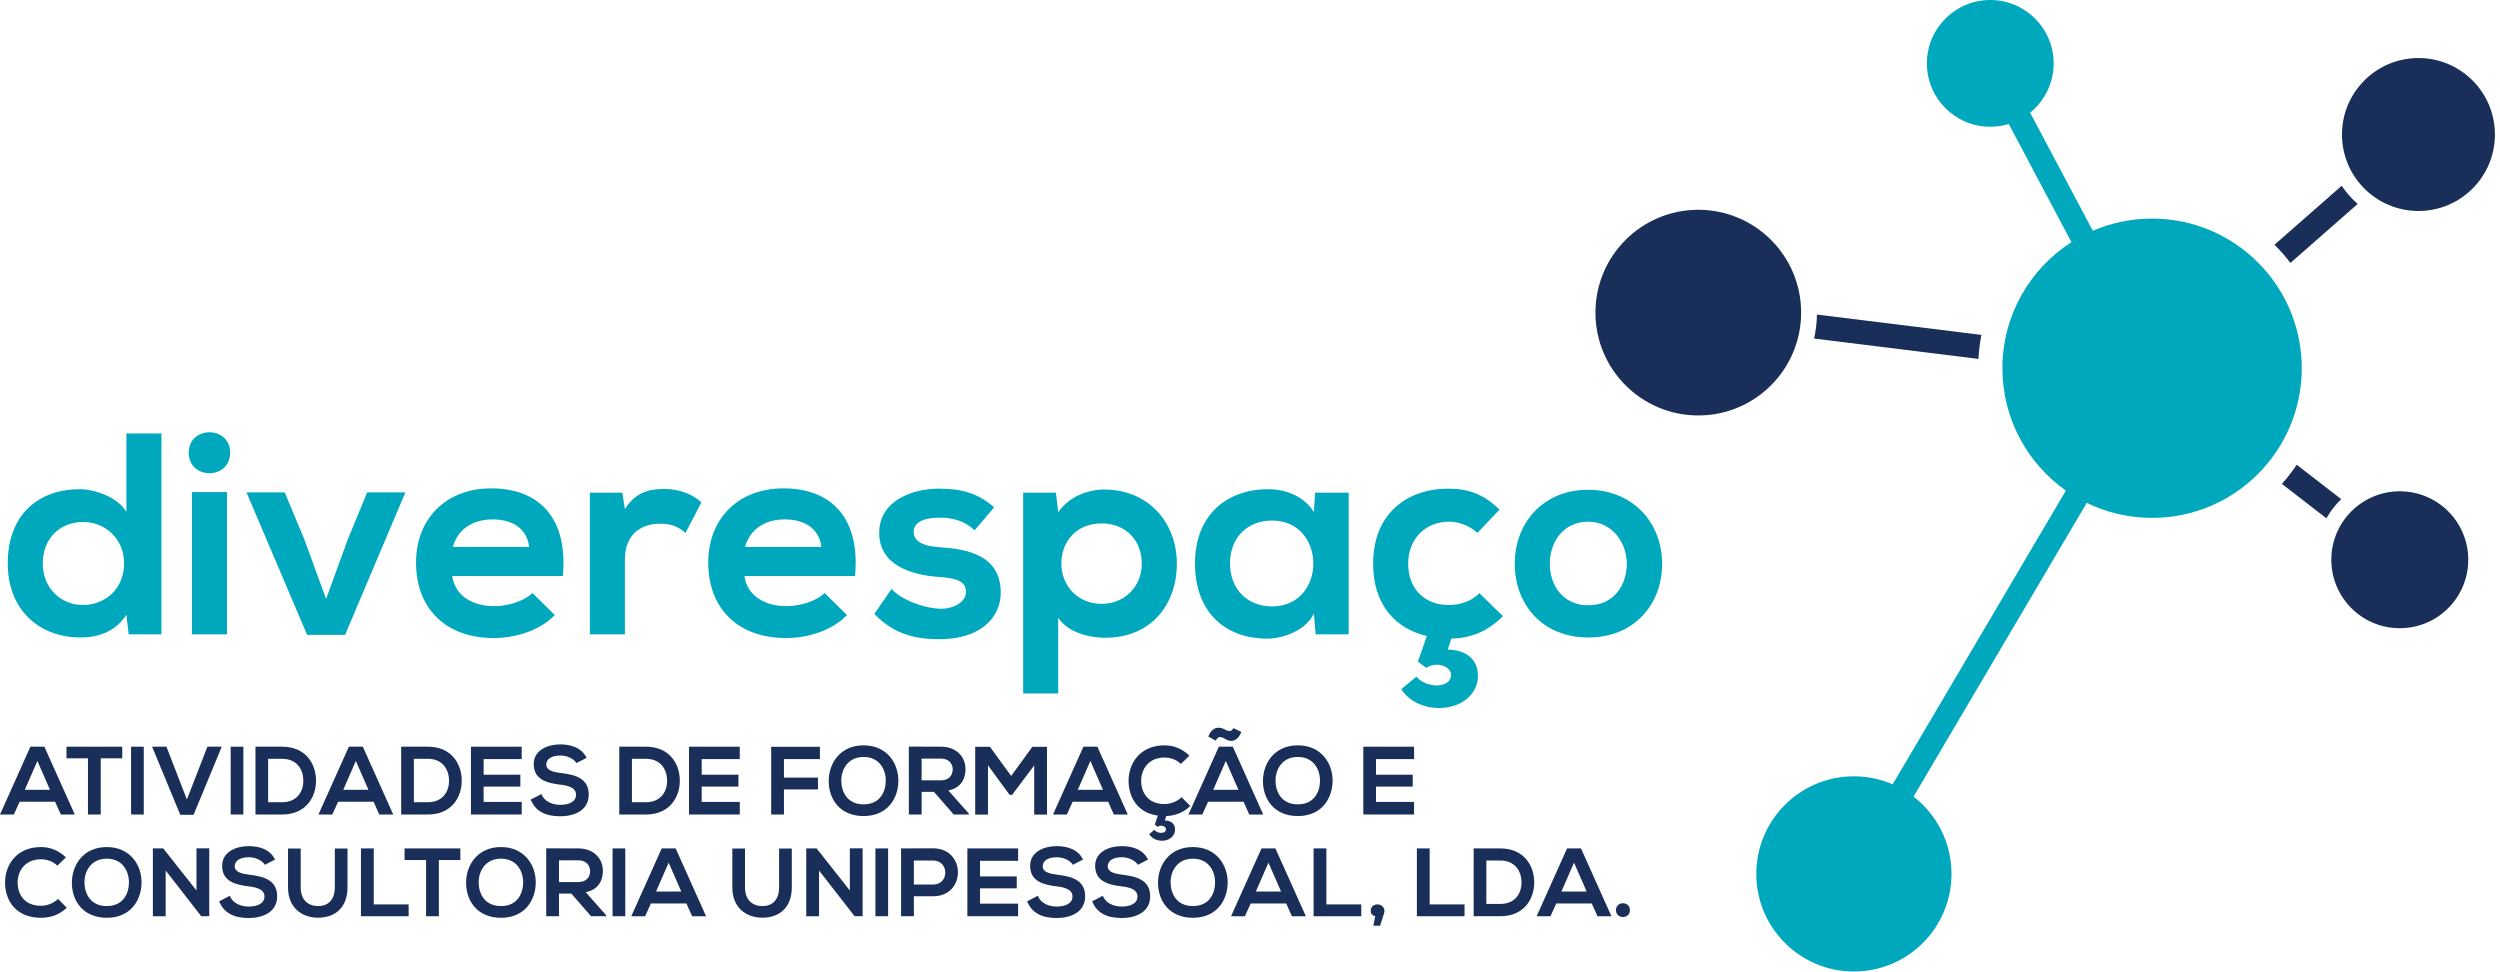 <?xml version="1.0" standalone="no"?><!DOCTYPE svg PUBLIC "-//W3C//DTD SVG 1.1//EN" "http://www.w3.org/Graphics/SVG/1.1/DTD/svg11.dtd"><svg width="100%" height="100%" viewBox="0 0 386 150" version="1.1" xmlns="http://www.w3.org/2000/svg" xmlns:xlink="http://www.w3.org/1999/xlink" xml:space="preserve" style="fill-rule:evenodd;clip-rule:evenodd;stroke-linejoin:round;stroke-miterlimit:1.414;"><g id="Layer 1"><path d="M280.535,48.569l25.393,3.137c-0.235,1.209 -0.388,2.451 -0.455,3.711l-25.374,-3.143c0.265,-1.196 0.413,-2.435 0.436,-3.705" style="fill:#192f5a;fill-rule:nonzero;"/><path d="M351.179,37.789l10.381,-9.108c0.693,1.042 1.526,1.985 2.462,2.809l-10.377,9.108c-0.756,-0.995 -1.582,-1.934 -2.466,-2.809" style="fill:#192f5a;fill-rule:nonzero;"/><path d="M354.612,71.758l6.868,5.311c-0.894,0.866 -1.668,1.863 -2.285,2.958l-6.868,-5.314c0.827,-0.928 1.595,-1.914 2.285,-2.955" style="fill:#192f5a;fill-rule:nonzero;"/><path d="M373.409,8.962c-6.519,0 -11.808,5.287 -11.808,11.809c0,6.518 5.289,11.805 11.808,11.805c6.521,0 11.808,-5.287 11.808,-11.805c0,-6.522 -5.287,-11.809 -11.808,-11.809" style="fill:#192f5a;fill-rule:nonzero;"/><path d="M262.216,32.39c-8.768,0 -15.88,7.109 -15.88,15.876c0,8.771 7.112,15.879 15.88,15.879c8.771,0 15.878,-7.108 15.878,-15.879c0,-8.767 -7.107,-15.876 -15.878,-15.876" style="fill:#192f5a;fill-rule:nonzero;"/><path d="M370.528,75.855c-5.839,0 -10.574,4.731 -10.574,10.567c0,5.839 4.735,10.574 10.574,10.574c5.839,0 10.571,-4.735 10.571,-10.574c0,-5.836 -4.732,-10.567 -10.571,-10.567" style="fill:#192f5a;fill-rule:nonzero;"/><path d="M313.451,17.393l9.679,18.24c2.806,-1.211 5.903,-1.882 9.152,-1.882c12.763,0 23.11,10.344 23.11,23.104c0,12.761 -10.347,23.105 -23.11,23.105c-3.62,0 -7.043,-0.833 -10.091,-2.314l-26.742,45.353c3.566,2.758 5.862,7.079 5.862,11.931c0,8.323 -6.744,15.07 -15.067,15.07c-8.327,0 -15.07,-6.747 -15.07,-15.07c0,-8.321 6.743,-15.067 15.07,-15.067c2.126,0 4.149,0.439 5.984,1.237l26.745,-45.355c-5.928,-4.181 -9.801,-11.084 -9.801,-18.89c0,-8.176 4.249,-15.36 10.66,-19.468l-9.681,-18.24c-0.905,0.277 -1.864,0.424 -2.853,0.424c-5.409,0 -9.788,-4.381 -9.788,-9.785c0,-5.406 4.379,-9.786 9.788,-9.786c5.402,0 9.783,4.38 9.783,9.786c0,3.072 -1.416,5.815 -3.63,7.607" style="fill:#00a8be;fill-rule:nonzero;"/><path d="M5.772,117.487l-1.943,4.459l3.888,0l-1.945,-4.459ZM8.51,123.786l-5.475,0l-0.897,1.975l-2.138,0l4.695,-10.472l2.156,0l4.696,10.472l-2.154,0l-0.883,-1.975Z" style="fill:#192f5a;fill-rule:nonzero;"/><path d="M13.582,117.084l-3.321,0l0,-1.795l8.615,0l0,1.795l-3.321,0l0,8.677l-1.973,0l0,-8.677Z" style="fill:#192f5a;fill-rule:nonzero;"/><rect x="20.237" y="115.289" width="1.96" height="10.471" style="fill:#192f5a;fill-rule:nonzero;"/><path d="M29.887,125.806l-2.051,0l-4.353,-10.517l2.215,0l3.156,8.153l3.171,-8.153l2.214,0l-4.352,10.517Z" style="fill:#192f5a;fill-rule:nonzero;"/><rect x="35.615" y="115.289" width="1.961" height="10.471" style="fill:#192f5a;fill-rule:nonzero;"/><path d="M41.403,123.861l2.155,0c2.379,0 3.321,-1.736 3.276,-3.441c-0.045,-1.631 -1.002,-3.259 -3.276,-3.259l-2.155,0l0,6.7ZM48.794,120.435c0.044,2.648 -1.571,5.325 -5.236,5.325l-4.113,0l0,-10.471l4.113,0c3.59,0 5.19,2.56 5.236,5.146" style="fill:#192f5a;fill-rule:nonzero;"/><path d="M54.942,117.487l-1.945,4.459l3.89,0l-1.945,-4.459ZM57.68,123.786l-5.476,0l-0.897,1.975l-2.139,0l4.697,-10.472l2.154,0l4.698,10.472l-2.156,0l-0.881,-1.975Z" style="fill:#192f5a;fill-rule:nonzero;"/><path d="M63.902,123.861l2.153,0c2.379,0 3.321,-1.736 3.276,-3.441c-0.044,-1.631 -1.001,-3.259 -3.276,-3.259l-2.153,0l0,6.7ZM71.291,120.435c0.045,2.648 -1.571,5.325 -5.236,5.325l-4.114,0l0,-10.471l4.114,0c3.591,0 5.191,2.56 5.236,5.146" style="fill:#192f5a;fill-rule:nonzero;"/><path d="M80.552,125.76l-7.839,0l0,-10.471l7.839,0l0,1.915l-5.88,0l0,2.408l5.67,0l0,1.84l-5.67,0l0,2.365l5.88,0l0,1.943Z" style="fill:#192f5a;fill-rule:nonzero;"/><path d="M89.002,117.818c-0.359,-0.598 -1.346,-1.166 -2.484,-1.166c-1.464,0 -2.168,0.613 -2.168,1.391c0,0.912 1.077,1.165 2.333,1.316c2.185,0.268 4.22,0.836 4.22,3.336c0,2.334 -2.066,3.336 -4.399,3.336c-2.14,0 -3.785,-0.66 -4.562,-2.574l1.644,-0.851c0.466,1.15 1.677,1.659 2.947,1.659c1.243,0 2.409,-0.435 2.409,-1.57c0,-0.989 -1.032,-1.393 -2.424,-1.541c-2.138,-0.256 -4.113,-0.823 -4.113,-3.173c0,-2.153 2.124,-3.034 4.054,-3.05c1.631,0 3.321,0.463 4.113,2.079l-1.57,0.808Z" style="fill:#192f5a;fill-rule:nonzero;"/><path d="M97.572,123.861l2.155,0c2.379,0 3.321,-1.736 3.276,-3.441c-0.045,-1.631 -1.002,-3.259 -3.276,-3.259l-2.155,0l0,6.7ZM104.962,120.435c0.046,2.648 -1.57,5.325 -5.235,5.325l-4.113,0l0,-10.471l4.113,0c3.589,0 5.19,2.56 5.235,5.146" style="fill:#192f5a;fill-rule:nonzero;"/><path d="M114.222,125.76l-7.838,0l0,-10.471l7.838,0l0,1.915l-5.88,0l0,2.408l5.67,0l0,1.84l-5.67,0l0,2.365l5.88,0l0,1.943Z" style="fill:#192f5a;fill-rule:nonzero;"/><path d="M119.069,125.76l0,-10.456l7.524,0l0,1.9l-5.549,0l0,2.858l5.249,0l0,1.825l-5.249,0l0,3.873l-1.975,0Z" style="fill:#192f5a;fill-rule:nonzero;"/><path d="M129.897,120.629c0.047,1.721 0.975,3.561 3.442,3.561c2.469,0 3.396,-1.856 3.425,-3.576c0.031,-1.764 -0.956,-3.74 -3.425,-3.74c-2.467,0 -3.485,1.992 -3.442,3.755M138.709,120.586c-0.03,2.707 -1.69,5.414 -5.37,5.414c-3.679,0 -5.386,-2.648 -5.386,-5.401c0,-2.75 1.766,-5.519 5.386,-5.519c3.604,0 5.4,2.769 5.37,5.506" style="fill:#192f5a;fill-rule:nonzero;"/><path d="M142.299,117.13l0,3.351l3.006,0c1.257,0 1.794,-0.838 1.794,-1.677c0,-0.836 -0.552,-1.674 -1.794,-1.674l-3.006,0ZM149.598,125.76l-2.348,0l-3.052,-3.5l-1.899,0l0,3.5l-1.975,0l0,-10.486c1.66,0 3.32,0.015 4.981,0.015c2.469,0.015 3.771,1.662 3.771,3.471c0,1.435 -0.66,2.886 -2.649,3.291l3.171,3.576l0,0.133Z" style="fill:#192f5a;fill-rule:nonzero;"/><path d="M159.681,118.178l-3.412,4.545l-0.388,0l-3.336,-4.56l0,7.612l-1.974,0l0,-10.47l2.273,0l3.277,4.501l3.275,-4.501l2.26,0l0,10.47l-1.975,0l0,-7.597Z" style="fill:#192f5a;fill-rule:nonzero;"/><path d="M168.356,117.487l-1.943,4.459l3.888,0l-1.945,-4.459ZM171.094,123.786l-5.475,0l-0.897,1.975l-2.138,0l4.696,-10.472l2.155,0l4.696,10.472l-2.154,0l-0.883,-1.975Z" style="fill:#192f5a;fill-rule:nonzero;"/><path d="M178.228,128.125c0.435,0.583 1.601,0.657 1.781,0.059c0.165,-0.568 -0.703,-0.928 -1.272,-0.524l-0.433,-0.343l0.464,-1.391c-3.157,-0.419 -4.503,-2.858 -4.517,-5.327c-0.015,-2.735 1.764,-5.519 5.549,-5.519c1.421,0 2.766,0.539 3.845,1.6l-1.317,1.273c-0.689,-0.675 -1.616,-0.987 -2.528,-0.987c-2.527,0 -3.621,1.885 -3.605,3.633c0.014,1.736 1.016,3.545 3.605,3.545c0.912,0 1.943,-0.373 2.633,-1.061l1.345,1.361c-1.017,1.002 -2.303,1.495 -3.709,1.556l-0.21,0.673c1.377,0.046 1.676,0.974 1.542,1.72c-0.374,1.736 -3.052,1.884 -3.965,0.404l0.792,-0.672Z" style="fill:#192f5a;fill-rule:nonzero;"/><path d="M189.268,117.487l-1.944,4.459l3.889,0l-1.945,-4.459ZM186.561,113.719c0.359,-0.896 0.958,-1.541 1.975,-1.316c0.719,0.164 1.422,0.972 1.899,0.016l1.227,0.582c-0.449,1.181 -1.212,1.542 -1.93,1.347c-0.763,-0.209 -1.421,-1.122 -2.019,0l-1.152,-0.629ZM192.006,123.786l-5.475,0l-0.896,1.975l-2.14,0l4.696,-10.472l2.155,0l4.696,10.472l-2.153,0l-0.883,-1.975Z" style="fill:#192f5a;fill-rule:nonzero;"/><path d="M196.942,120.629c0.045,1.721 0.973,3.561 3.442,3.561c2.468,0 3.394,-1.856 3.425,-3.576c0.03,-1.764 -0.957,-3.74 -3.425,-3.74c-2.469,0 -3.486,1.992 -3.442,3.755M205.753,120.586c-0.029,2.707 -1.689,5.414 -5.369,5.414c-3.68,0 -5.385,-2.648 -5.385,-5.401c0,-2.75 1.763,-5.519 5.385,-5.519c3.604,0 5.4,2.769 5.369,5.506" style="fill:#192f5a;fill-rule:nonzero;"/><path d="M218.333,125.76l-7.838,0l0,-10.471l7.838,0l0,1.915l-5.878,0l0,2.408l5.67,0l0,1.84l-5.67,0l0,2.365l5.878,0l0,1.943Z" style="fill:#192f5a;fill-rule:nonzero;"/><path d="M10.306,140.15c-1.078,1.063 -2.469,1.557 -3.979,1.557c-3.89,0 -5.535,-2.679 -5.55,-5.402c-0.015,-2.735 1.765,-5.519 5.55,-5.519c1.422,0 2.767,0.539 3.845,1.6l-1.317,1.273c-0.689,-0.674 -1.615,-0.986 -2.528,-0.986c-2.528,0 -3.62,1.884 -3.605,3.632c0.015,1.736 1.016,3.546 3.605,3.546c0.913,0 1.944,-0.373 2.633,-1.061l1.346,1.36Z" style="fill:#192f5a;fill-rule:nonzero;"/><path d="M13.042,136.336c0.045,1.721 0.973,3.561 3.442,3.561c2.468,0 3.395,-1.856 3.425,-3.576c0.029,-1.764 -0.957,-3.74 -3.425,-3.74c-2.469,0 -3.486,1.991 -3.442,3.755M21.853,136.292c-0.029,2.707 -1.689,5.415 -5.369,5.415c-3.68,0 -5.387,-2.648 -5.387,-5.402c0,-2.75 1.766,-5.519 5.387,-5.519c3.604,0 5.399,2.769 5.369,5.506" style="fill:#192f5a;fill-rule:nonzero;"/><path d="M30.334,130.98l1.974,0l0,10.486l-1.225,0l0,0.016l-5.505,-7.076l0,7.06l-1.975,0l0,-10.471l1.601,0l5.13,6.494l0,-6.509Z" style="fill:#192f5a;fill-rule:nonzero;"/><path d="M40.894,133.524c-0.357,-0.598 -1.344,-1.166 -2.482,-1.166c-1.466,0 -2.169,0.613 -2.169,1.391c0,0.912 1.077,1.166 2.333,1.317c2.186,0.268 4.219,0.835 4.219,3.336c0,2.334 -2.064,3.336 -4.398,3.336c-2.14,0 -3.784,-0.66 -4.562,-2.575l1.645,-0.851c0.464,1.151 1.675,1.659 2.947,1.659c1.241,0 2.408,-0.435 2.408,-1.569c0,-0.99 -1.032,-1.393 -2.423,-1.542c-2.139,-0.255 -4.114,-0.823 -4.114,-3.172c0,-2.153 2.125,-3.035 4.054,-3.05c1.631,0 3.322,0.463 4.114,2.078l-1.572,0.808Z" style="fill:#192f5a;fill-rule:nonzero;"/><path d="M53.655,131.011l0,5.997c0,3.099 -1.9,4.683 -4.533,4.683c-2.512,0 -4.651,-1.526 -4.651,-4.683l0,-5.997l1.958,0l0,5.997c0,1.887 1.077,2.889 2.709,2.889c1.629,0 2.557,-1.092 2.557,-2.889l0,-5.997l1.96,0Z" style="fill:#192f5a;fill-rule:nonzero;"/><path d="M57.709,130.996l0,8.645l5.385,0l0,1.826l-7.36,0l0,-10.471l1.975,0Z" style="fill:#192f5a;fill-rule:nonzero;"/><path d="M65.786,132.79l-3.321,0l0,-1.794l8.616,0l0,1.794l-3.321,0l0,8.677l-1.974,0l0,-8.677Z" style="fill:#192f5a;fill-rule:nonzero;"/><path d="M73.909,136.336c0.044,1.721 0.973,3.561 3.441,3.561c2.468,0 3.396,-1.856 3.425,-3.576c0.03,-1.764 -0.957,-3.74 -3.425,-3.74c-2.468,0 -3.486,1.991 -3.441,3.755M82.719,136.292c-0.029,2.707 -1.689,5.415 -5.369,5.415c-3.68,0 -5.385,-2.648 -5.385,-5.402c0,-2.75 1.764,-5.519 5.385,-5.519c3.604,0 5.4,2.769 5.369,5.506" style="fill:#192f5a;fill-rule:nonzero;"/><path d="M86.309,132.836l0,3.352l3.007,0c1.257,0 1.795,-0.839 1.795,-1.677c0,-0.837 -0.554,-1.675 -1.795,-1.675l-3.007,0ZM93.61,141.466l-2.35,0l-3.051,-3.499l-1.9,0l0,3.499l-1.974,0l0,-10.486c1.659,0 3.321,0.016 4.981,0.016c2.469,0.015 3.77,1.662 3.77,3.471c0,1.434 -0.659,2.886 -2.649,3.29l3.173,3.577l0,0.132Z" style="fill:#192f5a;fill-rule:nonzero;"/><rect x="94.581" y="130.995" width="1.961" height="10.471" style="fill:#192f5a;fill-rule:nonzero;"/><path d="M103.242,133.194l-1.944,4.458l3.89,0l-1.946,-4.458ZM105.98,139.493l-5.476,0l-0.897,1.974l-2.138,0l4.697,-10.471l2.154,0l4.697,10.471l-2.155,0l-0.882,-1.974Z" style="fill:#192f5a;fill-rule:nonzero;"/><path d="M122.254,131.011l0,5.997c0,3.099 -1.899,4.683 -4.533,4.683c-2.512,0 -4.651,-1.526 -4.651,-4.683l0,-5.997l1.96,0l0,5.997c0,1.887 1.076,2.889 2.707,2.889c1.631,0 2.558,-1.092 2.558,-2.889l0,-5.997l1.959,0Z" style="fill:#192f5a;fill-rule:nonzero;"/><path d="M131.214,130.98l1.975,0l0,10.486l-1.226,0l0,0.016l-5.505,-7.076l0,7.06l-1.975,0l0,-10.471l1.6,0l5.131,6.494l0,-6.509Z" style="fill:#192f5a;fill-rule:nonzero;"/><rect x="135.164" y="130.995" width="1.961" height="10.471" style="fill:#192f5a;fill-rule:nonzero;"/><path d="M141.102,136.576l2.961,0c2.529,0 2.514,-3.709 0,-3.709l-2.961,0l0,3.709ZM144.063,138.386l-2.961,0l0,3.08l-1.975,0l0,-10.471c1.645,0 3.292,-0.015 4.936,-0.015c5.117,0 5.132,7.406 0,7.406" style="fill:#192f5a;fill-rule:nonzero;"/><path d="M157.197,141.466l-7.837,0l0,-10.471l7.837,0l0,1.915l-5.878,0l0,2.408l5.668,0l0,1.841l-5.668,0l0,2.365l5.878,0l0,1.942Z" style="fill:#192f5a;fill-rule:nonzero;"/><path d="M165.649,133.524c-0.358,-0.598 -1.346,-1.166 -2.483,-1.166c-1.468,0 -2.17,0.613 -2.17,1.391c0,0.912 1.078,1.166 2.334,1.317c2.185,0.268 4.218,0.835 4.218,3.336c0,2.334 -2.063,3.336 -4.397,3.336c-2.14,0 -3.785,-0.66 -4.563,-2.575l1.646,-0.851c0.463,1.151 1.675,1.659 2.946,1.659c1.242,0 2.41,-0.435 2.41,-1.569c0,-0.99 -1.033,-1.393 -2.424,-1.542c-2.139,-0.255 -4.114,-0.823 -4.114,-3.172c0,-2.153 2.124,-3.035 4.053,-3.05c1.631,0 3.322,0.463 4.114,2.078l-1.57,0.808Z" style="fill:#192f5a;fill-rule:nonzero;"/><path d="M175.686,133.524c-0.359,-0.598 -1.346,-1.166 -2.483,-1.166c-1.465,0 -2.168,0.613 -2.168,1.391c0,0.912 1.076,1.166 2.332,1.317c2.185,0.268 4.22,0.835 4.22,3.336c0,2.334 -2.066,3.336 -4.398,3.336c-2.14,0 -3.785,-0.66 -4.563,-2.575l1.645,-0.851c0.465,1.151 1.676,1.659 2.947,1.659c1.243,0 2.408,-0.435 2.408,-1.569c0,-0.99 -1.031,-1.393 -2.423,-1.542c-2.138,-0.255 -4.113,-0.823 -4.113,-3.172c0,-2.153 2.124,-3.035 4.054,-3.05c1.631,0 3.32,0.463 4.113,2.078l-1.571,0.808Z" style="fill:#192f5a;fill-rule:nonzero;"/><path d="M180.741,136.336c0.047,1.721 0.975,3.561 3.442,3.561c2.469,0 3.396,-1.856 3.425,-3.576c0.031,-1.764 -0.956,-3.74 -3.425,-3.74c-2.467,0 -3.485,1.991 -3.442,3.755M189.553,136.292c-0.03,2.707 -1.69,5.415 -5.37,5.415c-3.679,0 -5.385,-2.648 -5.385,-5.402c0,-2.75 1.764,-5.519 5.385,-5.519c3.603,0 5.399,2.769 5.37,5.506" style="fill:#192f5a;fill-rule:nonzero;"/><path d="M195.85,133.194l-1.945,4.458l3.89,0l-1.945,-4.458ZM198.588,139.493l-5.476,0l-0.897,1.974l-2.139,0l4.697,-10.471l2.154,0l4.697,10.471l-2.154,0l-0.882,-1.974Z" style="fill:#192f5a;fill-rule:nonzero;"/><path d="M204.795,130.996l0,8.645l5.385,0l0,1.826l-7.36,0l0,-10.471l1.975,0Z" style="fill:#192f5a;fill-rule:nonzero;"/><path d="M213.083,142.934l-1.032,0l0.283,-1.483c-0.417,-0.074 -0.702,-0.342 -0.702,-0.808c0,-1.375 2.124,-1.316 2.124,0.046c0,0.179 0.015,0.136 -0.673,2.245" style="fill:#192f5a;fill-rule:nonzero;"/><path d="M220.74,130.996l0,8.645l5.385,0l0,1.826l-7.36,0l0,-10.471l1.975,0Z" style="fill:#192f5a;fill-rule:nonzero;"/><path d="M229.492,139.567l2.153,0c2.38,0 3.323,-1.735 3.276,-3.441c-0.044,-1.631 -1.002,-3.259 -3.276,-3.259l-2.153,0l0,6.7ZM236.882,136.142c0.045,2.648 -1.57,5.324 -5.237,5.324l-4.113,0l0,-10.471l4.113,0c3.591,0 5.192,2.56 5.237,5.147" style="fill:#192f5a;fill-rule:nonzero;"/><path d="M243.03,133.194l-1.945,4.458l3.89,0l-1.945,-4.458ZM245.767,139.493l-5.475,0l-0.898,1.974l-2.138,0l4.697,-10.471l2.154,0l4.697,10.471l-2.155,0l-0.882,-1.974Z" style="fill:#192f5a;fill-rule:nonzero;"/><path d="M251.66,140.526c0,1.421 -2.154,1.421 -2.154,0c0,-1.422 2.154,-1.422 2.154,0" style="fill:#192f5a;fill-rule:nonzero;"/><path d="M6.608,86.98c0,3.816 2.751,6.432 6.21,6.432c3.415,0 6.342,-2.483 6.342,-6.432c0,-3.814 -2.927,-6.387 -6.342,-6.387c-3.459,0 -6.21,2.44 -6.21,6.387M24.927,66.93l0,31.006l-5.056,0l-0.356,-3.016c-1.684,2.618 -4.391,3.505 -7.053,3.505c-6.432,0 -11.266,-4.259 -11.266,-11.445c0,-7.54 4.746,-11.444 11.133,-11.444c2.308,0 5.9,1.243 7.186,3.503l0,-12.109l5.412,0Z" style="fill:#00a8be;fill-rule:nonzero;"/><path d="M29.633,97.936l5.412,0l0,-21.956l-5.412,0l0,21.956ZM35.533,69.903c0,4.213 -6.388,4.213 -6.388,0c0,-4.214 6.388,-4.214 6.388,0" style="fill:#00a8be;fill-rule:nonzero;"/><path d="M62.592,76.024l-9.314,22.002l-5.857,0l-9.359,-22.002l5.9,0l3.017,7.231l3.37,9.226l3.327,-9.136l3.017,-7.321l5.899,0Z" style="fill:#00a8be;fill-rule:nonzero;"/><path d="M81.712,84.451c-0.355,-2.839 -2.572,-4.257 -5.678,-4.257c-2.926,0 -5.322,1.418 -6.121,4.257l11.799,0ZM69.825,88.933c0.356,2.704 2.705,4.658 6.52,4.658c1.997,0 4.613,-0.755 5.856,-2.04l3.46,3.415c-2.307,2.395 -6.079,3.548 -9.404,3.548c-7.542,0 -12.021,-4.657 -12.021,-11.667c0,-6.653 4.524,-11.444 11.622,-11.444c7.319,0 11.887,4.525 11.044,13.53l-17.077,0Z" style="fill:#00a8be;fill-rule:nonzero;"/><path d="M96.087,76.068l0.4,2.528c1.686,-2.704 3.948,-3.105 6.165,-3.105c2.262,0 4.437,0.887 5.634,2.085l-2.439,4.703c-1.109,-0.932 -2.13,-1.42 -3.904,-1.42c-2.839,0 -5.456,1.508 -5.456,5.545l0,11.532l-5.412,0l0,-21.868l5.012,0Z" style="fill:#00a8be;fill-rule:nonzero;"/><path d="M126.83,84.451c-0.355,-2.839 -2.574,-4.257 -5.678,-4.257c-2.927,0 -5.322,1.418 -6.122,4.257l11.8,0ZM114.941,88.933c0.356,2.704 2.706,4.658 6.521,4.658c1.996,0 4.614,-0.755 5.856,-2.04l3.459,3.415c-2.306,2.395 -6.077,3.548 -9.404,3.548c-7.54,0 -12.021,-4.657 -12.021,-11.667c0,-6.653 4.525,-11.444 11.623,-11.444c7.319,0 11.888,4.525 11.044,13.53l-17.078,0Z" style="fill:#00a8be;fill-rule:nonzero;"/><path d="M150.475,81.878c-1.553,-1.463 -3.327,-1.95 -5.412,-1.95c-2.573,0 -3.992,0.797 -3.992,2.173c0,1.42 1.287,2.218 4.08,2.396c4.126,0.266 9.361,1.197 9.361,7.008c0,3.86 -3.15,7.186 -9.403,7.186c-3.461,0 -6.921,-0.576 -10.114,-3.904l2.661,-3.858c1.552,1.729 5.101,3.017 7.541,3.06c2.041,0.044 3.948,-1.02 3.948,-2.618c0,-1.508 -1.243,-2.129 -4.347,-2.306c-4.125,-0.311 -9.049,-1.817 -9.049,-6.787c0,-5.056 5.233,-6.83 9.226,-6.83c3.415,0 5.989,0.664 8.517,2.882l-3.017,3.548Z" style="fill:#00a8be;fill-rule:nonzero;"/><path d="M176.293,87.026c0,-3.415 -2.305,-6.211 -6.209,-6.211c-3.904,0 -6.209,2.796 -6.209,6.211c0,3.415 2.527,6.209 6.209,6.209c3.681,0 6.209,-2.794 6.209,-6.209M157.974,107.075l0,-31.008l5.057,0l0.355,3.017c1.685,-2.438 4.613,-3.503 7.097,-3.503c6.743,0 11.222,5.012 11.222,11.445c0,6.385 -4.036,11.442 -11.045,11.442c-2.307,0 -5.722,-0.708 -7.274,-3.104l0,11.711l-5.412,0Z" style="fill:#00a8be;fill-rule:nonzero;"/><path d="M189.915,86.98c0,4.17 2.884,6.654 6.477,6.654c8.516,0 8.516,-13.263 0,-13.263c-3.593,0 -6.477,2.439 -6.477,6.609M203.046,76.068l5.19,0l0,21.868l-5.102,0l-0.266,-3.192c-1.242,2.572 -4.658,3.814 -7.097,3.86c-6.475,0.043 -11.266,-3.95 -11.266,-11.624c0,-7.54 5.011,-11.489 11.398,-11.444c2.929,0 5.723,1.375 6.965,3.549l0.178,-3.017Z" style="fill:#00a8be;fill-rule:nonzero;"/><path d="M218.706,104.458c1.286,1.684 4.747,1.907 5.28,0.176c0.487,-1.641 -2.085,-2.661 -3.771,-1.508l-1.287,-0.974l1.375,-3.949c-4.791,-1.108 -8.295,-4.791 -8.295,-11.177c0,-7.764 5.278,-11.578 11.622,-11.578c3.105,0 5.5,0.887 7.896,3.237l-3.416,3.594c-1.286,-1.153 -2.883,-1.731 -4.392,-1.731c-3.636,0 -6.297,2.664 -6.297,6.478c0,4.169 2.839,6.386 6.209,6.386c1.73,0 3.46,-0.486 4.791,-1.818l3.637,3.548c-2.439,2.395 -4.923,3.372 -7.985,3.462l-0.531,1.684c4.08,0.133 4.967,2.794 4.568,4.967c-1.109,4.97 -9.048,5.412 -11.754,1.153l2.35,-1.95Z" style="fill:#00a8be;fill-rule:nonzero;"/><path d="M239.29,87.026c0,3.325 1.996,6.432 5.944,6.432c3.948,0 5.944,-3.107 5.944,-6.432c0,-3.283 -2.306,-6.478 -5.944,-6.478c-3.904,0 -5.944,3.195 -5.944,6.478M256.634,87.026c0,6.299 -4.303,11.399 -11.4,11.399c-7.098,0 -11.355,-5.1 -11.355,-11.399c0,-6.255 4.347,-11.402 11.31,-11.402c6.965,0 11.445,5.147 11.445,11.402" style="fill:#00a8be;fill-rule:nonzero;"/></g></svg>